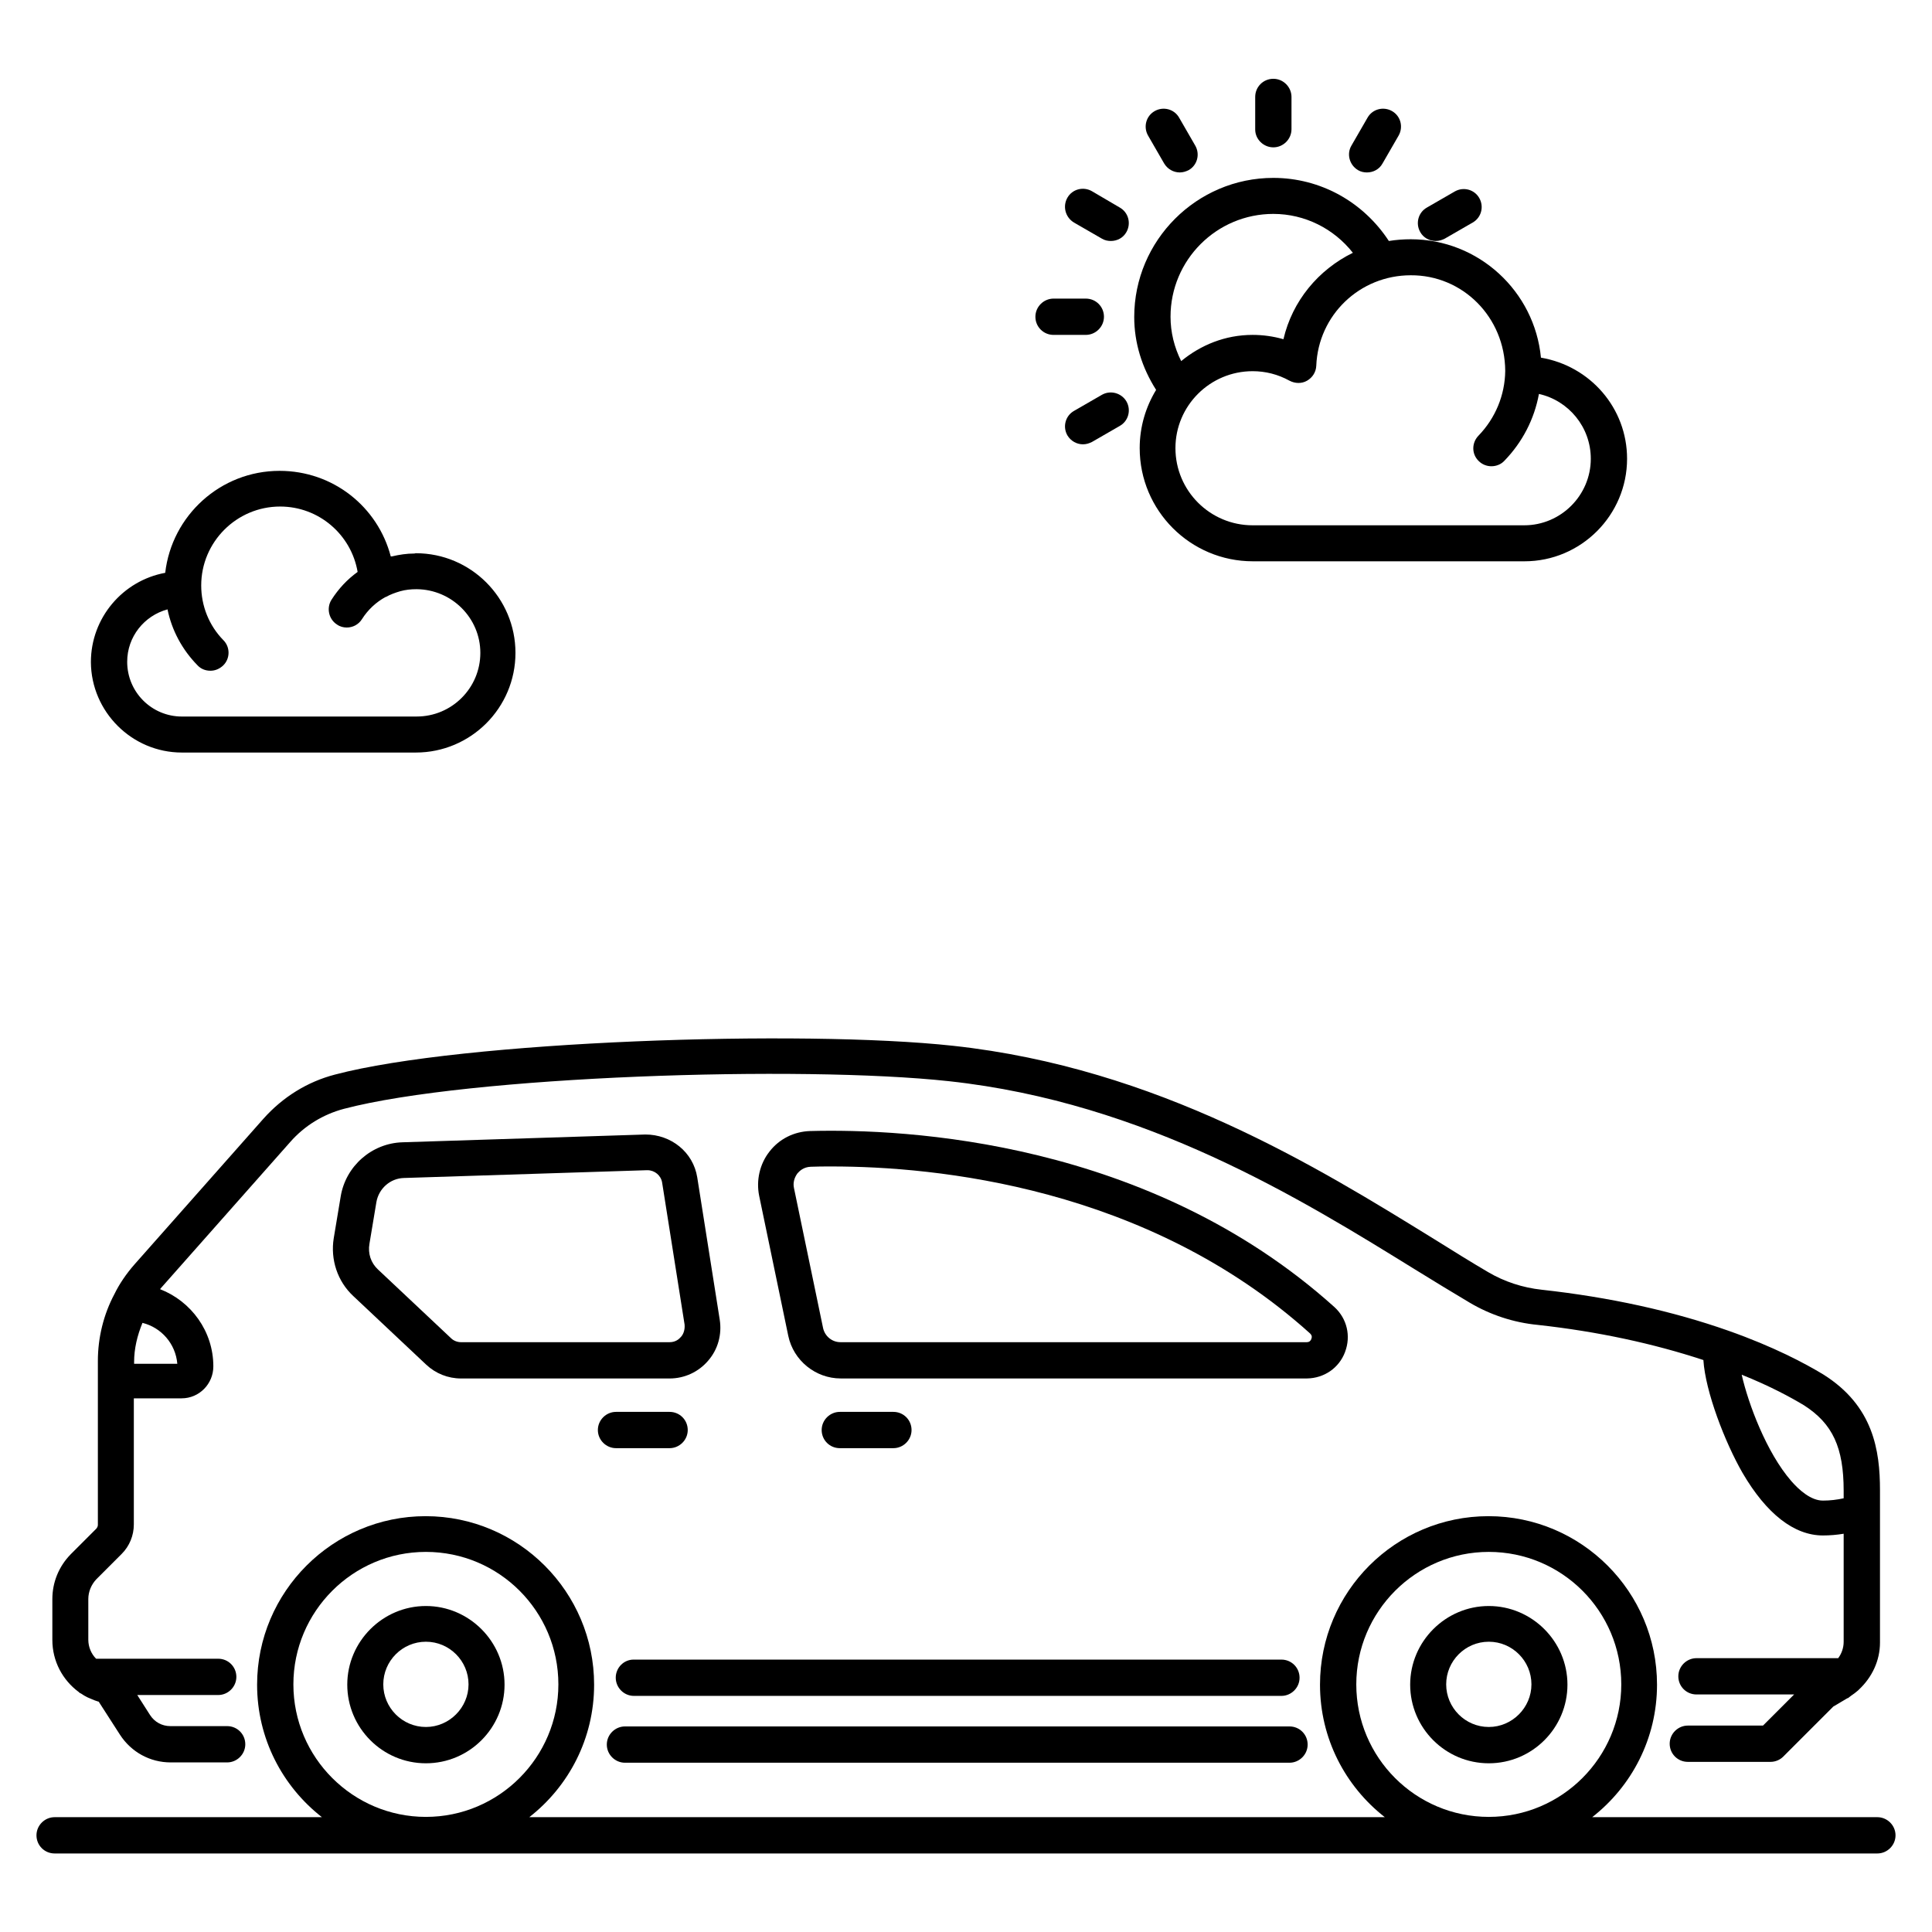 <?xml version="1.0" encoding="UTF-8"?>
<!-- Uploaded to: SVG Repo, www.svgrepo.com, Generator: SVG Repo Mixer Tools -->
<svg fill="#000000" width="800px" height="800px" version="1.1" viewBox="144 144 512 512" xmlns="http://www.w3.org/2000/svg">
 <g>
  <path d="m328.78 456.03c-1.07-6.719-6.945-11.375-13.742-11.375l-64.352 2.062c-8.168 0.23-15.113 6.336-16.41 14.426l-1.832 10.992c-0.918 5.648 0.992 11.449 5.191 15.344l19.312 18.168c2.519 2.367 5.801 3.664 9.238 3.664h55.266c3.969 0 7.711-1.754 10.23-4.734 2.594-2.977 3.664-6.945 3.055-10.84zm-4.352 42.289c-0.457 0.535-1.375 1.375-2.977 1.375h-55.266c-0.992 0-1.984-0.383-2.672-1.07l-19.312-18.168c-1.91-1.754-2.75-4.273-2.289-6.871l1.832-10.992c0.609-3.586 3.664-6.336 7.328-6.414l64.352-2.062h0.152c1.91 0 3.586 1.375 3.894 3.281l5.953 37.633c0.148 1.688-0.535 2.832-0.996 3.289z"/>
  <path d="m500.45 502.29c1.602-4.199 0.535-8.855-2.824-11.91-49.16-44.199-113.59-47.328-139-46.641-4.199 0.152-8.09 2.062-10.688 5.418-2.594 3.281-3.586 7.633-2.75 11.754l7.711 37.098c1.375 6.566 7.25 11.297 13.895 11.297h123.59c4.504-0.07 8.473-2.742 10.074-7.016zm-8.93-3.438c-0.152 0.383-0.457 0.84-1.223 0.84h-123.59c-2.215 0-4.121-1.602-4.582-3.742l-7.711-37.098c-0.305-1.375 0.078-2.75 0.918-3.894 0.535-0.609 1.602-1.68 3.512-1.754 1.68-0.078 3.586-0.078 5.648-0.078 27.176 0 83.434 5.266 126.71 44.273 0.461 0.461 0.539 0.918 0.309 1.453z"/>
  <path d="m256.87 611.29c11.527 0 20.84-9.391 20.84-20.84s-9.391-20.84-20.84-20.84c-11.449 0-20.84 9.391-20.84 20.84s9.312 20.84 20.84 20.84zm0-32.215c6.258 0 11.297 5.113 11.297 11.297s-5.113 11.297-11.297 11.297c-6.258 0-11.297-5.113-11.297-11.297 0-6.18 5.039-11.297 11.297-11.297z"/>
  <path d="m538.55 611.29c11.527 0 20.84-9.391 20.84-20.84s-9.391-20.84-20.84-20.84-20.84 9.391-20.84 20.84 9.312 20.84 20.84 20.84zm0-32.215c6.258 0 11.297 5.113 11.297 11.297s-5.113 11.297-11.297 11.297c-6.258 0-11.297-5.113-11.297-11.297 0-6.18 5.035-11.297 11.297-11.297z"/>
  <path d="m380.76 527.78c2.594 0 4.809-2.137 4.809-4.809s-2.137-4.809-4.809-4.809h-14.199c-2.594 0-4.809 2.137-4.809 4.809s2.137 4.809 4.809 4.809z"/>
  <path d="m307.25 527.78h14.199c2.594 0 4.809-2.137 4.809-4.809s-2.137-4.809-4.809-4.809h-14.199c-2.594 0-4.809 2.137-4.809 4.809s2.215 4.809 4.809 4.809z"/>
  <path d="m641.52 625.57h-75.57c10.457-8.168 17.176-20.84 17.176-35.113 0-24.578-20-44.656-44.656-44.656s-44.656 20-44.656 44.656c0 14.273 6.719 26.945 17.176 35.113h-226.72c10.457-8.168 17.176-20.84 17.176-35.113 0-24.578-20-44.656-44.656-44.656-24.578 0-44.656 20-44.656 44.656 0 14.273 6.719 26.945 17.176 35.113h-70.836c-2.594 0-4.809 2.137-4.809 4.809s2.137 4.809 4.809 4.809h483.05c2.594 0 4.809-2.137 4.809-4.809 0-2.668-2.215-4.809-4.809-4.809zm-138.09-35.188c0-19.312 15.727-35.113 35.113-35.113 19.391 0 35.113 15.727 35.113 35.113 0 19.312-15.727 35.113-35.113 35.113-19.391 0-35.113-15.727-35.113-35.113zm-281.68 0c0-19.312 15.727-35.113 35.113-35.113 19.391 0 35.113 15.727 35.113 35.113 0 19.312-15.727 35.113-35.113 35.113-19.312 0-35.113-15.727-35.113-35.113z"/>
  <path d="m481.45 183.05c2.594 0 4.809-2.137 4.809-4.809v-8.551c0-2.594-2.137-4.809-4.809-4.809s-4.809 2.137-4.809 4.809v8.625c-0.004 2.598 2.211 4.734 4.809 4.734z"/>
  <path d="m452.52 187.33c0.918 1.527 2.519 2.367 4.121 2.367 0.84 0 1.602-0.23 2.367-0.609 2.289-1.297 3.055-4.199 1.754-6.488l-4.273-7.406c-1.297-2.289-4.199-3.055-6.488-1.754-2.289 1.297-3.055 4.199-1.754 6.488z"/>
  <path d="m428.62 202.98 7.406 4.273c0.762 0.457 1.602 0.609 2.367 0.609 1.68 0 3.281-0.84 4.121-2.367 1.297-2.289 0.535-5.191-1.754-6.488l-7.41-4.348c-2.289-1.297-5.191-0.535-6.488 1.754-1.297 2.293-0.531 5.195 1.758 6.566z"/>
  <path d="m423.2 232.75h8.551c2.594 0 4.809-2.137 4.809-4.809s-2.137-4.809-4.809-4.809h-8.551c-2.594 0-4.809 2.137-4.809 4.809s2.137 4.809 4.809 4.809z"/>
  <path d="m436.03 248.62-7.406 4.273c-2.289 1.297-3.055 4.199-1.754 6.488 0.918 1.527 2.519 2.367 4.121 2.367 0.84 0 1.602-0.23 2.367-0.609l7.406-4.273c2.289-1.297 3.055-4.199 1.754-6.488-1.297-2.215-4.195-3.055-6.488-1.758z"/>
  <path d="m524.5 207.86c0.84 0 1.602-0.23 2.367-0.609l7.406-4.273c2.289-1.297 3.055-4.199 1.754-6.488-1.297-2.289-4.199-3.055-6.488-1.754l-7.406 4.273c-2.289 1.297-3.055 4.199-1.754 6.488 0.84 1.523 2.441 2.363 4.121 2.363z"/>
  <path d="m503.89 189.09c0.762 0.457 1.602 0.609 2.367 0.609 1.68 0 3.281-0.84 4.121-2.367l4.273-7.406c1.297-2.289 0.535-5.191-1.754-6.488-2.289-1.297-5.191-0.535-6.488 1.754l-4.273 7.406c-1.301 2.219-0.535 5.117 1.754 6.492z"/>
  <path d="m446.03 262.75c0 16.566 13.434 30 30 30h71.984c14.961 0 27.176-12.215 27.176-27.176 0-13.434-9.77-24.578-22.824-26.793-1.68-17.559-16.488-31.375-34.504-31.375-1.984 0-3.894 0.152-5.801 0.457-6.793-10.383-18.168-16.719-30.609-16.719-20.305 0-36.871 16.566-36.871 36.871 0 6.871 2.062 13.434 5.801 19.312-2.746 4.504-4.352 9.773-4.352 15.422zm96.871-20.461c-0.078 6.414-2.594 12.52-7.098 17.176-1.832 1.91-1.832 4.887 0.078 6.719 0.918 0.918 2.137 1.375 3.359 1.375 1.223 0 2.519-0.457 3.434-1.449 4.809-4.961 7.938-11.07 9.16-17.711 7.863 1.754 13.742 8.777 13.742 17.176 0 9.695-7.938 17.633-17.633 17.633h-71.984c-11.297 0-20.457-9.16-20.457-20.457 0-11.223 9.16-20.383 20.457-20.383 3.434 0 6.719 0.84 9.77 2.519 1.449 0.762 3.207 0.84 4.656 0 1.449-0.84 2.367-2.289 2.441-3.969 0.535-13.434 11.527-23.969 25.039-23.969 13.738-0.078 24.957 11.066 25.035 25.34zm-61.449-41.602c8.32 0 16.031 3.894 21.07 10.305-9.16 4.504-16.031 12.746-18.398 22.902-2.672-0.762-5.418-1.145-8.168-1.145-7.25 0-13.742 2.672-18.93 6.945-1.832-3.664-2.824-7.633-2.824-11.754-0.004-15.039 12.211-27.254 27.25-27.254z"/>
  <path d="m192.21 343.43h61.984c14.578 0 26.41-11.832 26.41-26.41 0-14.578-11.832-26.41-26.41-26.41-0.152 0-0.23 0.078-0.383 0.078-2.062 0-3.969 0.305-5.953 0.762h-0.305c-3.434-13.129-15.266-22.672-29.465-22.672-15.648 0-28.551 11.832-30.305 27.023-11.223 2.062-19.695 11.91-19.695 23.664 0.074 13.125 10.84 23.965 24.121 23.965zm-3.816-37.938c1.145 5.574 3.894 10.688 7.938 14.809 0.918 0.992 2.137 1.449 3.434 1.449 1.223 0 2.367-0.457 3.359-1.375 1.91-1.832 1.91-4.887 0.078-6.719-3.816-3.894-5.879-9.082-5.879-14.504 0-11.527 9.391-20.914 20.914-20.914 10.305 0 18.855 7.481 20.535 17.328-2.75 1.984-5.039 4.426-6.945 7.406-1.375 2.215-0.688 5.191 1.527 6.566 0.762 0.535 1.68 0.762 2.519 0.762 1.602 0 3.129-0.762 4.047-2.215 1.602-2.519 3.742-4.504 6.258-5.879h0.078c1.223-0.688 2.519-1.145 3.816-1.527 1.375-0.383 2.824-0.535 4.273-0.535h0.078c9.312 0.078 16.871 7.633 16.871 16.871 0 9.312-7.559 16.871-16.871 16.871l-62.215 0.004c-8.016 0-14.504-6.488-14.504-14.504 0-6.644 4.504-12.215 10.688-13.895z"/>
  <path d="m164.81 592.36c0.078 0 0.078 0.078 0.152 0.152 0.152 0.152 0.383 0.23 0.535 0.305 0.535 0.383 1.07 0.688 1.68 0.992 0.383 0.152 0.688 0.305 1.07 0.457 0.535 0.23 1.07 0.457 1.602 0.609 0.078 0 0.152 0.078 0.305 0.078l5.648 8.777c2.977 4.582 7.938 7.328 13.434 7.328h14.961c2.594 0 4.809-2.137 4.809-4.809s-2.137-4.809-4.809-4.809h-15.039c-2.215 0-4.199-1.07-5.418-2.977l-3.359-5.266h21.449c2.594 0 4.809-2.137 4.809-4.809s-2.137-4.809-4.809-4.809l-32.363-0.004c-1.297-1.297-2.062-3.129-2.062-5.039v-10.762c0-1.91 0.762-3.816 2.137-5.266l6.719-6.719c2.062-2.062 3.207-4.887 3.207-7.785v-33.434h12.672c4.656 0 8.398-3.816 8.398-8.473 0-9.312-5.879-17.25-14.121-20.457 0.152-0.152 0.23-0.305 0.383-0.457l34.121-38.551c3.816-4.352 8.777-7.328 14.199-8.777 33.055-8.703 121.14-11.602 160.38-7.328 52.059 5.648 93.281 31.223 123.43 49.848 5.191 3.207 10.078 6.184 14.578 8.855 5.418 3.207 11.602 5.266 18.016 5.879 15.953 1.754 30.688 4.961 43.891 9.312 0.535 8.398 5.727 21.832 10.383 29.922 6.336 10.84 13.664 16.566 21.297 16.566 1.832 0 3.664-0.152 5.496-0.457v28.625c0 1.602-0.535 3.129-1.449 4.352h-37.559c-2.594 0-4.809 2.137-4.809 4.809s2.137 4.809 4.809 4.809h25.879l-8.246 8.246h-19.922c-2.594 0-4.809 2.137-4.809 4.809s2.137 4.809 4.809 4.809h21.906c1.297 0 2.519-0.535 3.359-1.375l13.281-13.281 3.742-2.215c0.078 0 0.152 0 0.23-0.078 0.23-0.152 0.457-0.383 0.688-0.535 0.688-0.457 1.297-0.918 1.91-1.449 0.078-0.078 0.152-0.152 0.23-0.23 3.434-3.207 5.574-7.633 5.574-12.441v-40.383c0-10.535-1.754-22.367-15.039-30.688-4.809-2.902-13.055-7.328-25.191-11.602-14.734-5.191-31.375-8.855-49.387-10.84-5.039-0.535-9.922-2.137-14.199-4.656-4.426-2.594-9.238-5.574-14.352-8.777-30.914-19.082-73.281-45.344-127.48-51.219-40-4.352-130-1.297-163.81 7.633-7.328 1.91-13.816 5.953-18.93 11.68l-34.121 38.551c-2.289 2.594-4.121 5.344-5.344 7.863-2.902 5.418-4.426 11.602-4.426 17.785v43.434c0 0.383-0.152 0.688-0.383 0.992l-6.793 6.793c-3.207 3.281-4.887 7.481-4.887 11.91v10.762c-0.012 5.719 2.738 10.684 6.938 13.812zm467.78-53.281v1.984c-1.754 0.383-3.586 0.609-5.496 0.609-3.207 0-6.336-2.824-8.398-5.191-6.566-7.559-11.375-20.457-13.129-28.168 7.633 3.055 13.055 6.031 16.488 8.09 7.637 4.887 10.535 11.223 10.535 22.676zm-441.6-33.664h-11.449v-0.457c0-3.586 0.84-7.023 2.215-10.383 4.961 1.219 8.777 5.496 9.234 10.84z"/>
  <path d="m309.62 611.14h176.11c2.594 0 4.809-2.137 4.809-4.809s-2.137-4.809-4.809-4.809h-176.11c-2.594 0-4.809 2.137-4.809 4.809s2.215 4.809 4.809 4.809z"/>
  <path d="m307.18 588.62c0 2.594 2.137 4.809 4.809 4.809h171.6c2.594 0 4.809-2.137 4.809-4.809s-2.137-4.809-4.809-4.809h-171.68c-2.594 0-4.731 2.137-4.731 4.809z"/>
 </g>
</svg>